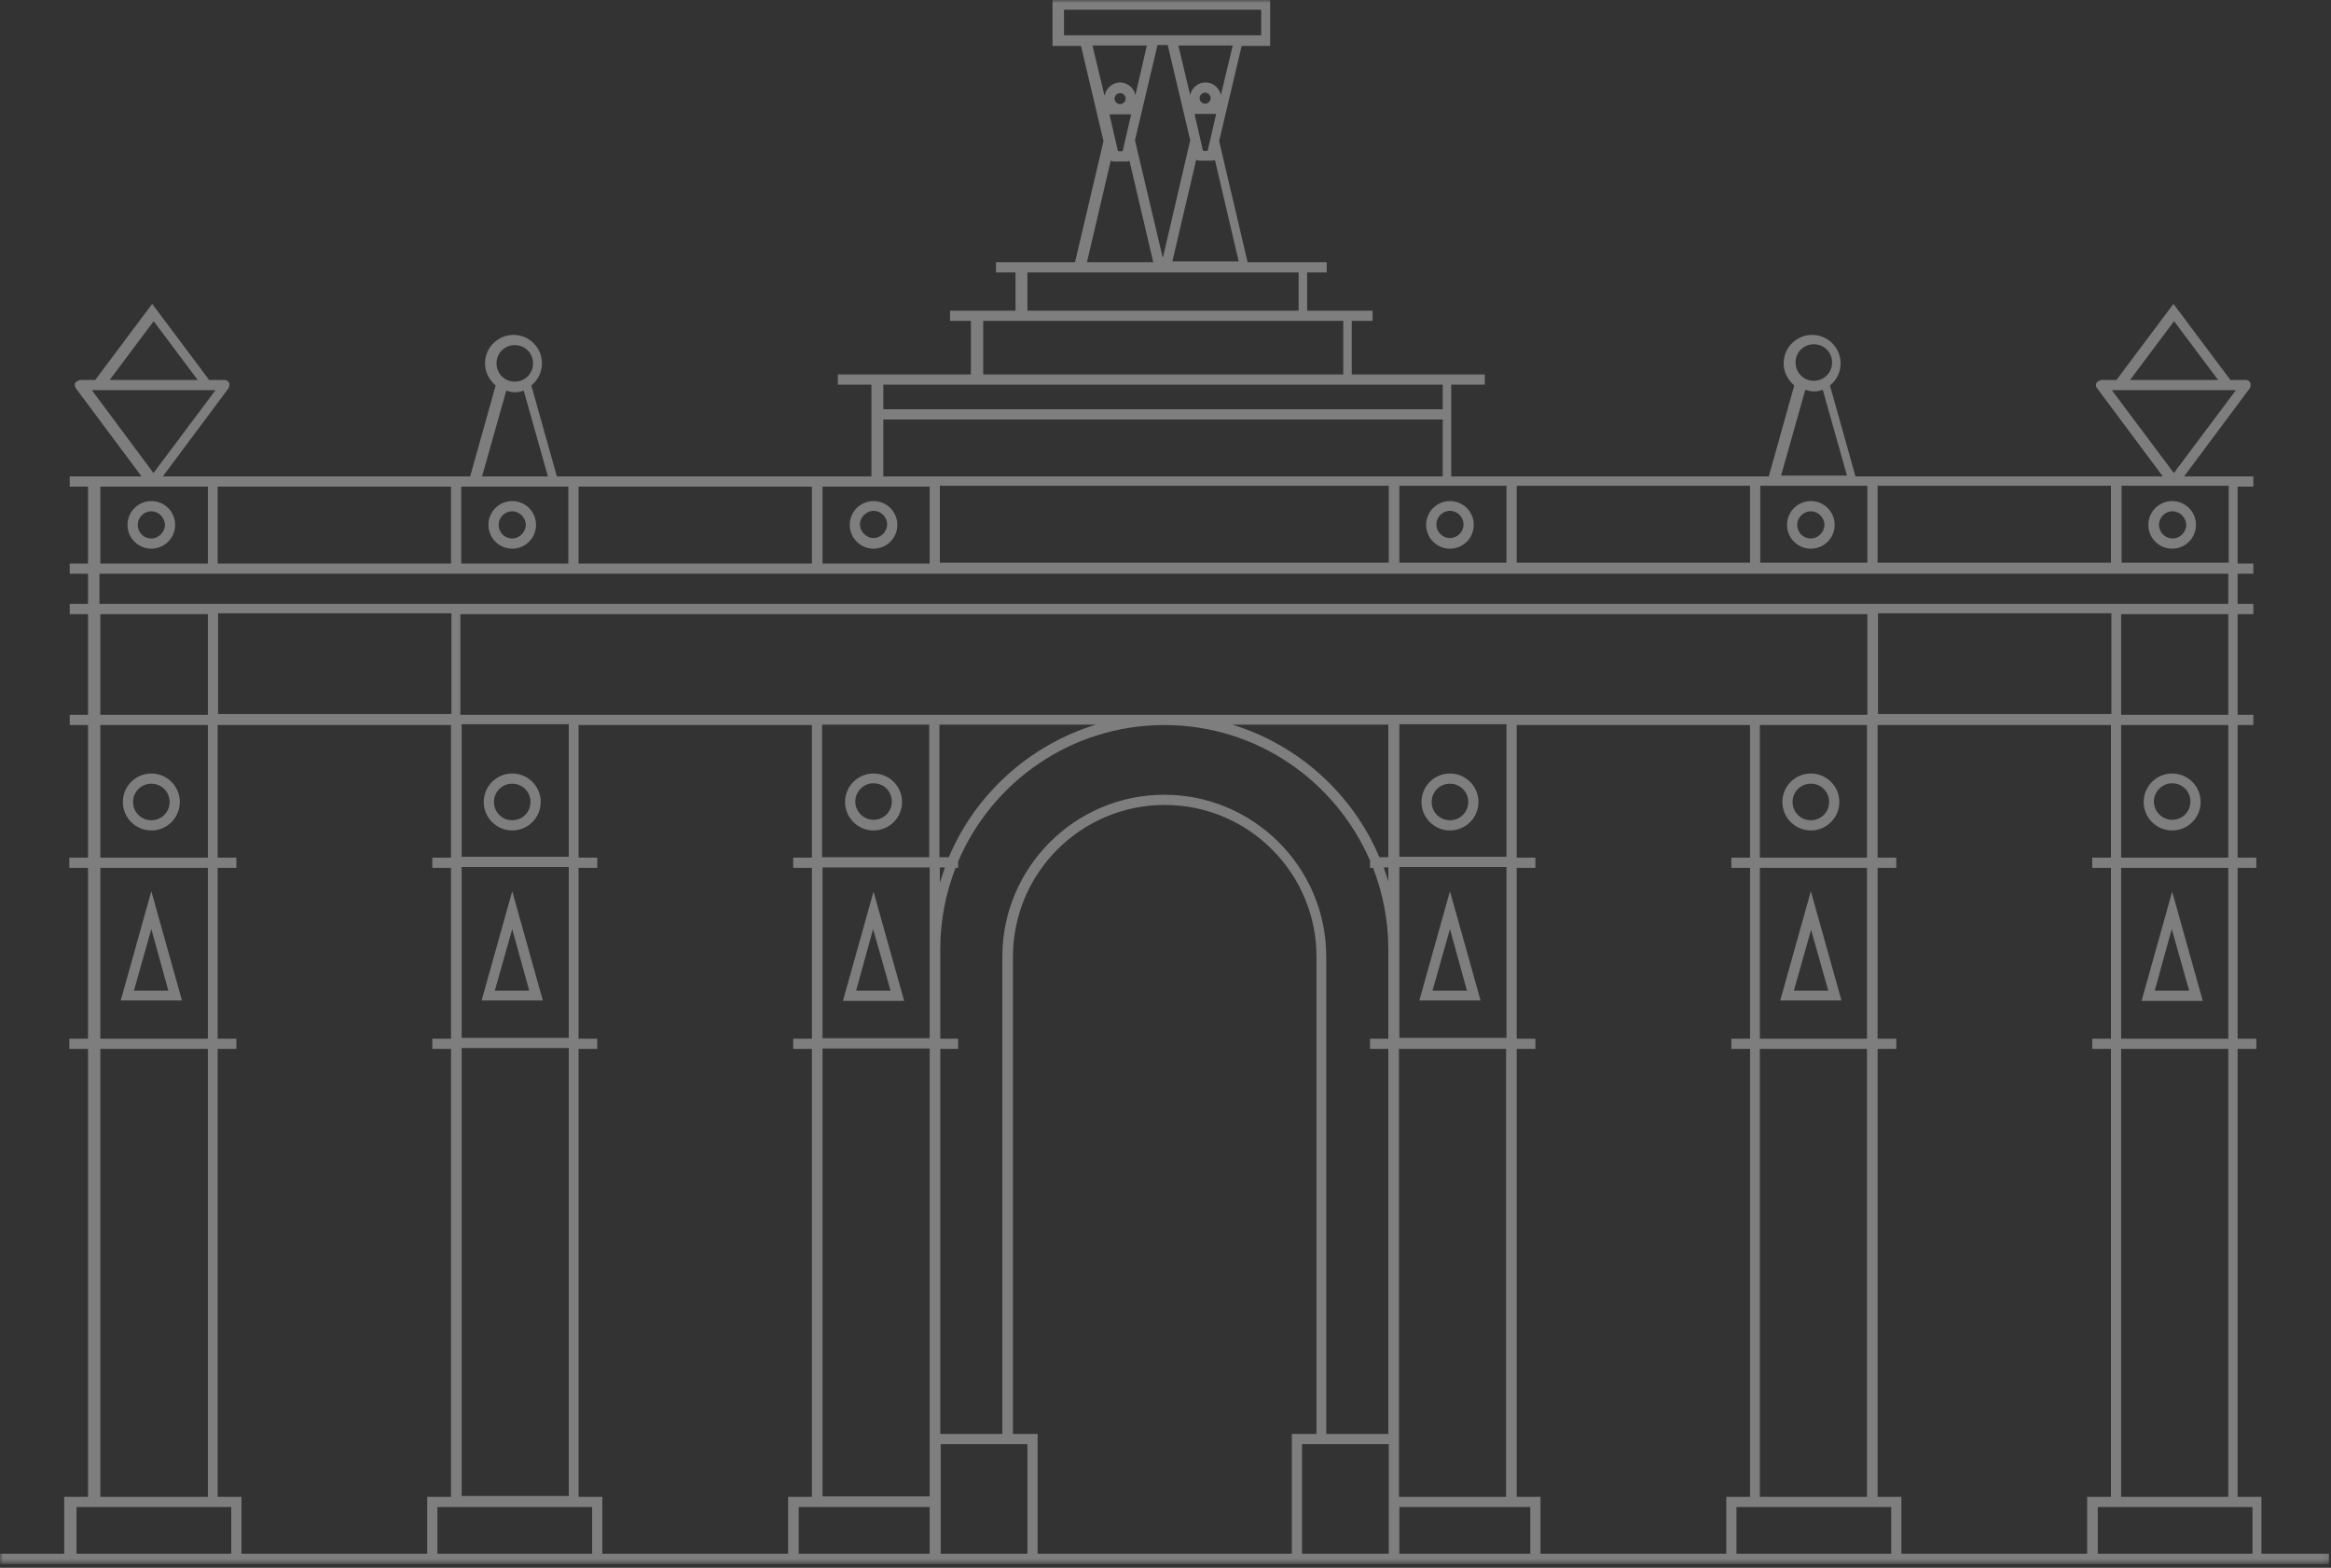 <?xml version="1.0" encoding="UTF-8"?> <svg xmlns="http://www.w3.org/2000/svg" width="385" height="259" viewBox="0 0 385 259" fill="none"><rect x="0" y="0" width="385" height="259" fill="#333333" stroke="none"/><g opacity="0.37"><mask id="mask0_749_124" style="mask-type:luminance" maskUnits="userSpaceOnUse" x="0" y="0" width="385" height="259"><path d="M384.882 0H0V258.367H384.882V0Z" fill="white"></path></mask><g mask="url(#mask0_749_124)"><path d="M373.51 256.682V247.274H369.578V173.274H372.667V171.589H369.578V143.365H372.667V141.68H369.578V119.775H372.176V118.09H369.578V101.451H372.176V99.766H369.578V94.781H372.176V93.096H369.578V80.388H372.176V78.704H360.732L371.614 64.1C371.614 64.1 371.825 63.468 371.684 63.258C371.544 62.977 371.263 62.766 370.912 62.766H368.385L358.977 50.199L349.569 62.766H347.041C347.041 62.766 346.409 62.977 346.269 63.258C346.129 63.538 346.129 63.889 346.339 64.1L357.222 78.704H306.461L302.248 63.679C303.302 62.836 304.004 61.502 304.004 60.028C304.004 57.43 301.897 55.324 299.3 55.324C296.702 55.324 294.596 57.43 294.596 60.028C294.596 61.502 295.298 62.766 296.351 63.679L292.138 78.704H239.693V63.538H245.239V61.853H223.264V53.007H226.704V51.322H215.892V45.004H219.122V43.319H206.063L201.359 23.309L205.08 7.582H209.784V0H173.837V7.582H178.541L182.262 23.309L177.558 43.319H164.5V45.004H167.729V51.322H156.917V53.007H160.357V61.853H138.382V63.538H143.929V78.704H91.975L87.762 63.679C88.815 62.836 89.517 61.502 89.517 60.028C89.517 57.43 87.411 55.324 84.813 55.324C82.216 55.324 80.109 57.43 80.109 60.028C80.109 61.502 80.811 62.766 81.865 63.679L77.652 78.704H26.891L37.774 64.1C37.774 64.1 37.984 63.468 37.844 63.258C37.703 62.977 37.423 62.766 37.072 62.766H34.544L25.136 50.199L15.728 62.766H13.201C13.201 62.766 12.569 62.977 12.428 63.258C12.288 63.538 12.358 63.889 12.499 64.1L23.381 78.704H11.516V80.388H14.535V93.096H11.516V94.781H14.535V99.766H11.516V101.451H14.535V118.09H11.516V119.775H14.535V141.68H11.446V143.365H14.535V171.589H11.446V173.274H14.535V247.274H10.603V256.682H-0.209V258.367H384.673V256.682H373.299H373.51ZM359.047 53.007L366.349 62.766H351.815L359.117 53.007H359.047ZM369.297 64.451L359.047 78.142L348.797 64.451H369.227H369.297ZM25.347 53.007L32.648 62.766H18.115L25.417 53.007H25.347ZM35.597 64.451L25.347 78.142L15.167 64.451H35.597ZM368.034 247.274H350.341V173.274H368.034V247.274ZM368.034 171.589H350.341V143.365H368.034V171.589ZM368.034 141.68H350.341V119.775H368.034V141.68ZM368.034 118.09H350.341V101.451H368.034V118.09ZM290.664 173.274H308.357V247.274H290.664V173.274ZM290.664 143.365H308.357V171.589H290.664V143.365ZM290.664 119.775H308.357V141.68H290.664V119.775ZM76.178 101.451H308.427V118.09H76.037V101.451H76.178ZM231.057 173.274H248.75V247.274H231.057V173.274ZM165.553 236.883H155.302V173.274H158.251V171.589H155.302V156.775C155.302 152.001 156.215 147.508 157.83 143.365H158.251V142.312C163.868 129.113 176.997 119.775 192.302 119.775C207.608 119.775 220.596 129.043 226.283 142.172V143.365H226.774C228.389 147.508 229.302 152.071 229.302 156.775V171.589H226.283V173.274H229.302V236.883H219.052V158.039C219.052 143.295 207.046 131.29 192.302 131.29C177.558 131.29 165.553 143.295 165.553 158.039V236.883ZM153.477 141.61H135.785V119.705H153.477V141.61ZM229.302 145.612C229.091 144.84 228.811 144.067 228.53 143.295H229.302V145.612ZM227.828 141.61C223.404 131.149 214.488 123.075 203.536 119.705H229.302V141.61H227.828ZM156.636 141.61H155.162V119.705H180.999C170.046 123.075 161.13 131.149 156.707 141.61M155.232 143.295H156.075C155.794 144.138 155.513 144.98 155.232 145.823V143.295ZM153.547 171.519H135.855V143.295H153.547V171.519ZM153.547 247.203H135.855V173.204H153.547V247.203ZM231.127 143.225H248.82V171.449H231.127V143.225ZM231.127 119.635H248.82V141.54H231.127V119.635ZM76.248 173.134H93.94V247.133H76.248V173.134ZM76.248 143.225H93.94V171.449H76.248V143.225ZM76.248 119.635H93.94V141.54H76.248V119.635ZM74.563 117.95H36.019V101.311H74.563V117.95ZM310.182 101.311H348.726V117.95H310.182V101.311ZM368.104 92.956H350.411V80.248H368.104V92.956ZM250.505 80.248H289.049V92.956H250.505V80.248ZM290.734 80.248H308.427V92.956H290.734V80.248ZM310.112 80.248H348.656V92.956H310.112V80.248ZM296.562 59.888C296.562 58.203 297.896 56.869 299.581 56.869C301.266 56.869 302.599 58.203 302.599 59.888C302.599 61.573 301.266 62.907 299.581 62.907C297.896 62.907 296.562 61.573 296.562 59.888ZM298.106 64.381C298.598 64.521 299.019 64.662 299.581 64.662C300.142 64.662 300.563 64.592 301.055 64.381L305.057 78.563H294.174L298.176 64.381H298.106ZM248.82 80.248V92.956H231.127V80.248H248.82ZM229.372 92.956H155.232V80.248H229.372V92.956ZM204.589 43.178H193.636L197.568 26.398C197.568 26.398 197.849 26.539 198.059 26.539H200.166C200.166 26.539 200.517 26.539 200.657 26.398L204.589 43.178ZM192.021 42.476L187.458 23.169L191.179 7.442H192.864L196.585 23.169L192.092 42.476H192.021ZM200.868 18.816L199.463 24.924H198.691L197.287 18.816H200.938H200.868ZM198.13 16.218C198.13 15.727 198.551 15.305 199.042 15.305C199.534 15.305 199.955 15.727 199.955 16.218C199.955 16.71 199.534 17.131 199.042 17.131C198.551 17.131 198.13 16.71 198.13 16.218ZM201.64 15.727C201.429 14.533 200.376 13.62 199.112 13.62C197.849 13.62 196.796 14.533 196.585 15.727L194.619 7.512H203.606L201.64 15.727ZM175.733 1.615H208.31V5.827H175.733V1.615ZM182.403 15.727L180.437 7.512H189.424L187.528 15.727C187.317 14.533 186.194 13.62 185.001 13.62C183.807 13.62 182.684 14.533 182.473 15.727M186.826 18.886L185.422 24.994H184.649L183.245 18.886H186.896H186.826ZM184.088 16.288C184.088 15.797 184.509 15.376 185.001 15.376C185.492 15.376 185.913 15.797 185.913 16.288C185.913 16.78 185.492 17.201 185.001 17.201C184.509 17.201 184.088 16.78 184.088 16.288ZM183.456 26.539C183.456 26.539 183.737 26.679 183.947 26.679H186.054C186.054 26.679 186.405 26.679 186.545 26.539L190.477 43.319H179.524L183.456 26.539ZM169.695 45.004H214.488V51.322H169.695V45.004ZM162.393 53.007H221.86V61.853H162.393V53.007ZM145.895 63.538H238.289V67.611H145.895V63.538ZM145.895 69.296H238.289V78.704H145.895V69.296ZM153.547 80.388V93.096H135.855V80.388H153.547ZM35.948 80.388H74.493V93.096H35.948V80.388ZM76.178 80.388H93.87V93.096H76.178V80.388ZM95.555 80.388H134.1V93.096H95.555V80.388ZM82.005 60.028C82.005 58.343 83.339 57.009 85.024 57.009C86.709 57.009 88.043 58.343 88.043 60.028C88.043 61.713 86.709 63.047 85.024 63.047C83.339 63.047 82.005 61.713 82.005 60.028ZM83.549 64.521C84.041 64.662 84.532 64.802 85.024 64.802C85.515 64.802 86.007 64.732 86.498 64.521L90.5 78.704H79.618L83.62 64.521H83.549ZM16.571 80.388H34.334V93.096H16.571V80.388ZM16.571 94.781H368.034V99.766H16.43V94.781H16.571ZM16.571 101.451H34.334V118.09H16.571V101.451ZM16.571 119.775H34.334V141.68H16.571V119.775ZM16.571 143.365H34.334V171.589H16.571V143.365ZM16.571 173.274H34.334V247.274H16.571V173.274ZM12.639 248.959H38.195V256.682H12.639V248.959ZM39.88 256.682V247.274H35.948V173.274H39.038V171.589H35.948V143.365H39.038V141.68H35.948V119.775H74.493V141.68H71.403V143.365H74.493V171.589H71.403V173.274H74.493V247.274H70.561V256.682H39.88ZM72.246 248.959H97.802V256.682H72.246V248.959ZM99.487 256.682V247.274H95.555V173.274H98.644V171.589H95.555V143.365H98.644V141.68H95.555V119.775H134.1V141.68H131.01V143.365H134.1V171.589H131.01V173.274H134.1V247.274H130.168V256.682H99.417H99.487ZM131.923 248.959H153.547V256.682H131.923V248.959ZM155.373 238.568H169.695V256.682H155.373V238.568ZM171.38 256.682V236.883H167.308V158.039C167.308 144.208 178.541 132.975 192.372 132.975C206.203 132.975 217.437 144.208 217.437 158.039V236.883H213.365V256.682H171.38ZM215.05 238.568H229.372V256.682H215.05V238.568ZM231.127 248.959H252.752V256.682H231.127V248.959ZM254.437 256.682V247.274H250.505V173.274H253.594V171.589H250.505V143.365H253.594V141.68H250.505V119.775H289.049V141.68H285.96V143.365H289.049V171.589H285.96V173.274H289.049V247.274H285.118V256.682H254.437ZM286.803 248.959H312.358V256.682H286.803V248.959ZM314.043 256.682V247.274H310.112V173.274H313.201V171.589H310.112V143.365H313.201V141.68H310.112V119.775H348.656V141.68H345.567V143.365H348.656V171.589H345.567V173.274H348.656V247.274H344.724V256.682H313.973H314.043ZM346.48 248.959H372.035V256.682H346.48V248.959Z" fill="white"></path><path d="M24.995 127.779C22.397 127.779 20.291 129.885 20.291 132.483C20.291 135.08 22.397 137.187 24.995 137.187C27.593 137.187 29.699 135.08 29.699 132.483C29.699 129.885 27.593 127.779 24.995 127.779ZM24.995 135.502C23.31 135.502 21.976 134.168 21.976 132.483C21.976 130.798 23.31 129.464 24.995 129.464C26.68 129.464 28.014 130.798 28.014 132.483C28.014 134.168 26.68 135.502 24.995 135.502Z" fill="white"></path><path d="M24.996 147.227L19.941 165.27H30.051L24.996 147.227ZM24.996 153.475L27.805 163.655H22.118L24.996 153.475Z" fill="white"></path><path d="M144.28 137.187C146.878 137.187 148.984 135.08 148.984 132.483C148.984 129.885 146.878 127.779 144.28 127.779C141.682 127.779 139.576 129.885 139.576 132.483C139.576 135.08 141.682 137.187 144.28 137.187ZM144.28 129.394C145.965 129.394 147.299 130.728 147.299 132.413C147.299 134.098 145.965 135.431 144.28 135.431C142.595 135.431 141.261 134.027 141.261 132.413C141.261 130.798 142.595 129.394 144.28 129.394Z" fill="white"></path><path d="M149.334 165.34L144.279 147.297L139.224 165.34H149.334ZM147.087 163.655H141.4L144.208 153.475L147.087 163.655Z" fill="white"></path><path d="M84.603 127.779C82.006 127.779 79.899 129.885 79.899 132.483C79.899 135.08 82.006 137.187 84.603 137.187C87.201 137.187 89.307 135.08 89.307 132.483C89.307 129.885 87.201 127.779 84.603 127.779ZM84.603 135.502C82.918 135.502 81.584 134.168 81.584 132.483C81.584 130.798 82.918 129.464 84.603 129.464C86.288 129.464 87.622 130.798 87.622 132.483C87.622 134.168 86.288 135.502 84.603 135.502Z" fill="white"></path><path d="M84.602 147.227L79.547 165.27H89.657L84.602 147.227ZM84.602 153.475L87.41 163.655H81.723L84.602 153.475Z" fill="white"></path><path d="M239.483 127.779C236.886 127.779 234.779 129.885 234.779 132.483C234.779 135.08 236.886 137.187 239.483 137.187C242.081 137.187 244.187 135.08 244.187 132.483C244.187 129.885 242.081 127.779 239.483 127.779ZM239.483 135.502C237.798 135.502 236.464 134.168 236.464 132.483C236.464 130.798 237.798 129.464 239.483 129.464C241.168 129.464 242.502 130.798 242.502 132.483C242.502 134.168 241.168 135.502 239.483 135.502Z" fill="white"></path><path d="M239.482 147.227L234.427 165.27H244.537L239.482 147.227ZM239.482 153.475L242.29 163.655H236.603L239.482 153.475Z" fill="white"></path><path d="M358.766 137.187C361.363 137.187 363.469 135.08 363.469 132.483C363.469 129.885 361.363 127.779 358.766 127.779C356.168 127.779 354.062 129.885 354.062 132.483C354.062 135.08 356.168 137.187 358.766 137.187ZM358.766 129.394C360.451 129.394 361.784 130.728 361.784 132.413C361.784 134.098 360.451 135.431 358.766 135.431C357.081 135.431 355.747 134.027 355.747 132.413C355.747 130.798 357.081 129.394 358.766 129.394Z" fill="white"></path><path d="M363.822 165.34L358.767 147.297L353.712 165.34H363.822ZM361.575 163.655H355.888L358.697 153.475L361.575 163.655Z" fill="white"></path><path d="M299.089 127.779C296.491 127.779 294.385 129.885 294.385 132.483C294.385 135.08 296.491 137.187 299.089 137.187C301.686 137.187 303.793 135.08 303.793 132.483C303.793 129.885 301.686 127.779 299.089 127.779ZM299.089 135.502C297.404 135.502 296.07 134.168 296.07 132.483C296.07 130.798 297.404 129.464 299.089 129.464C300.774 129.464 302.108 130.798 302.108 132.483C302.108 134.168 300.774 135.502 299.089 135.502Z" fill="white"></path><path d="M24.994 82.776C22.818 82.776 21.062 84.531 21.062 86.707C21.062 88.884 22.818 90.639 24.994 90.639C27.171 90.639 28.926 88.884 28.926 86.707C28.926 84.531 27.171 82.776 24.994 82.776ZM24.994 88.954C23.73 88.954 22.747 87.971 22.747 86.707C22.747 85.444 23.801 84.461 24.994 84.461C26.188 84.461 27.241 85.514 27.241 86.707C27.241 87.901 26.188 88.954 24.994 88.954Z" fill="white"></path><path d="M144.279 90.639C146.456 90.639 148.211 88.884 148.211 86.707C148.211 84.531 146.456 82.776 144.279 82.776C142.103 82.776 140.348 84.531 140.348 86.707C140.348 88.884 142.103 90.639 144.279 90.639ZM144.279 84.39C145.543 84.39 146.526 85.444 146.526 86.637C146.526 87.831 145.473 88.884 144.279 88.884C143.086 88.884 142.033 87.831 142.033 86.637C142.033 85.444 143.086 84.39 144.279 84.39Z" fill="white"></path><path d="M84.603 82.776C82.426 82.776 80.671 84.531 80.671 86.707C80.671 88.884 82.426 90.639 84.603 90.639C86.779 90.639 88.534 88.884 88.534 86.707C88.534 84.531 86.779 82.776 84.603 82.776ZM84.603 88.954C83.339 88.954 82.356 87.971 82.356 86.707C82.356 85.444 83.409 84.461 84.603 84.461C85.796 84.461 86.849 85.514 86.849 86.707C86.849 87.901 85.796 88.954 84.603 88.954Z" fill="white"></path><path d="M239.482 90.639C241.659 90.639 243.414 88.884 243.414 86.707C243.414 84.531 241.659 82.776 239.482 82.776C237.306 82.776 235.551 84.531 235.551 86.707C235.551 88.884 237.306 90.639 239.482 90.639ZM239.482 84.39C240.746 84.39 241.729 85.444 241.729 86.637C241.729 87.831 240.746 88.884 239.482 88.884C238.219 88.884 237.236 87.831 237.236 86.637C237.236 85.444 238.219 84.39 239.482 84.39Z" fill="white"></path><path d="M354.833 86.707C354.833 88.884 356.588 90.639 358.765 90.639C360.941 90.639 362.696 88.884 362.696 86.707C362.696 84.531 360.941 82.776 358.765 82.776C356.588 82.776 354.833 84.531 354.833 86.707ZM361.082 86.707C361.082 87.971 360.028 88.954 358.835 88.954C357.641 88.954 356.588 87.971 356.588 86.707C356.588 85.444 357.641 84.461 358.835 84.461C360.028 84.461 361.082 85.514 361.082 86.707Z" fill="white"></path><path d="M299.088 82.776C296.911 82.776 295.156 84.531 295.156 86.707C295.156 88.884 296.911 90.639 299.088 90.639C301.264 90.639 303.02 88.884 303.02 86.707C303.02 84.531 301.264 82.776 299.088 82.776ZM299.088 88.954C297.824 88.954 296.841 87.971 296.841 86.707C296.841 85.444 297.894 84.461 299.088 84.461C300.281 84.461 301.335 85.514 301.335 86.707C301.335 87.901 300.281 88.954 299.088 88.954Z" fill="white"></path><path d="M299.09 147.227L294.035 165.27H304.145L299.09 147.227ZM299.09 153.475L301.969 163.655H296.282L299.16 153.475H299.09Z" fill="white"></path></g></g></svg> 
